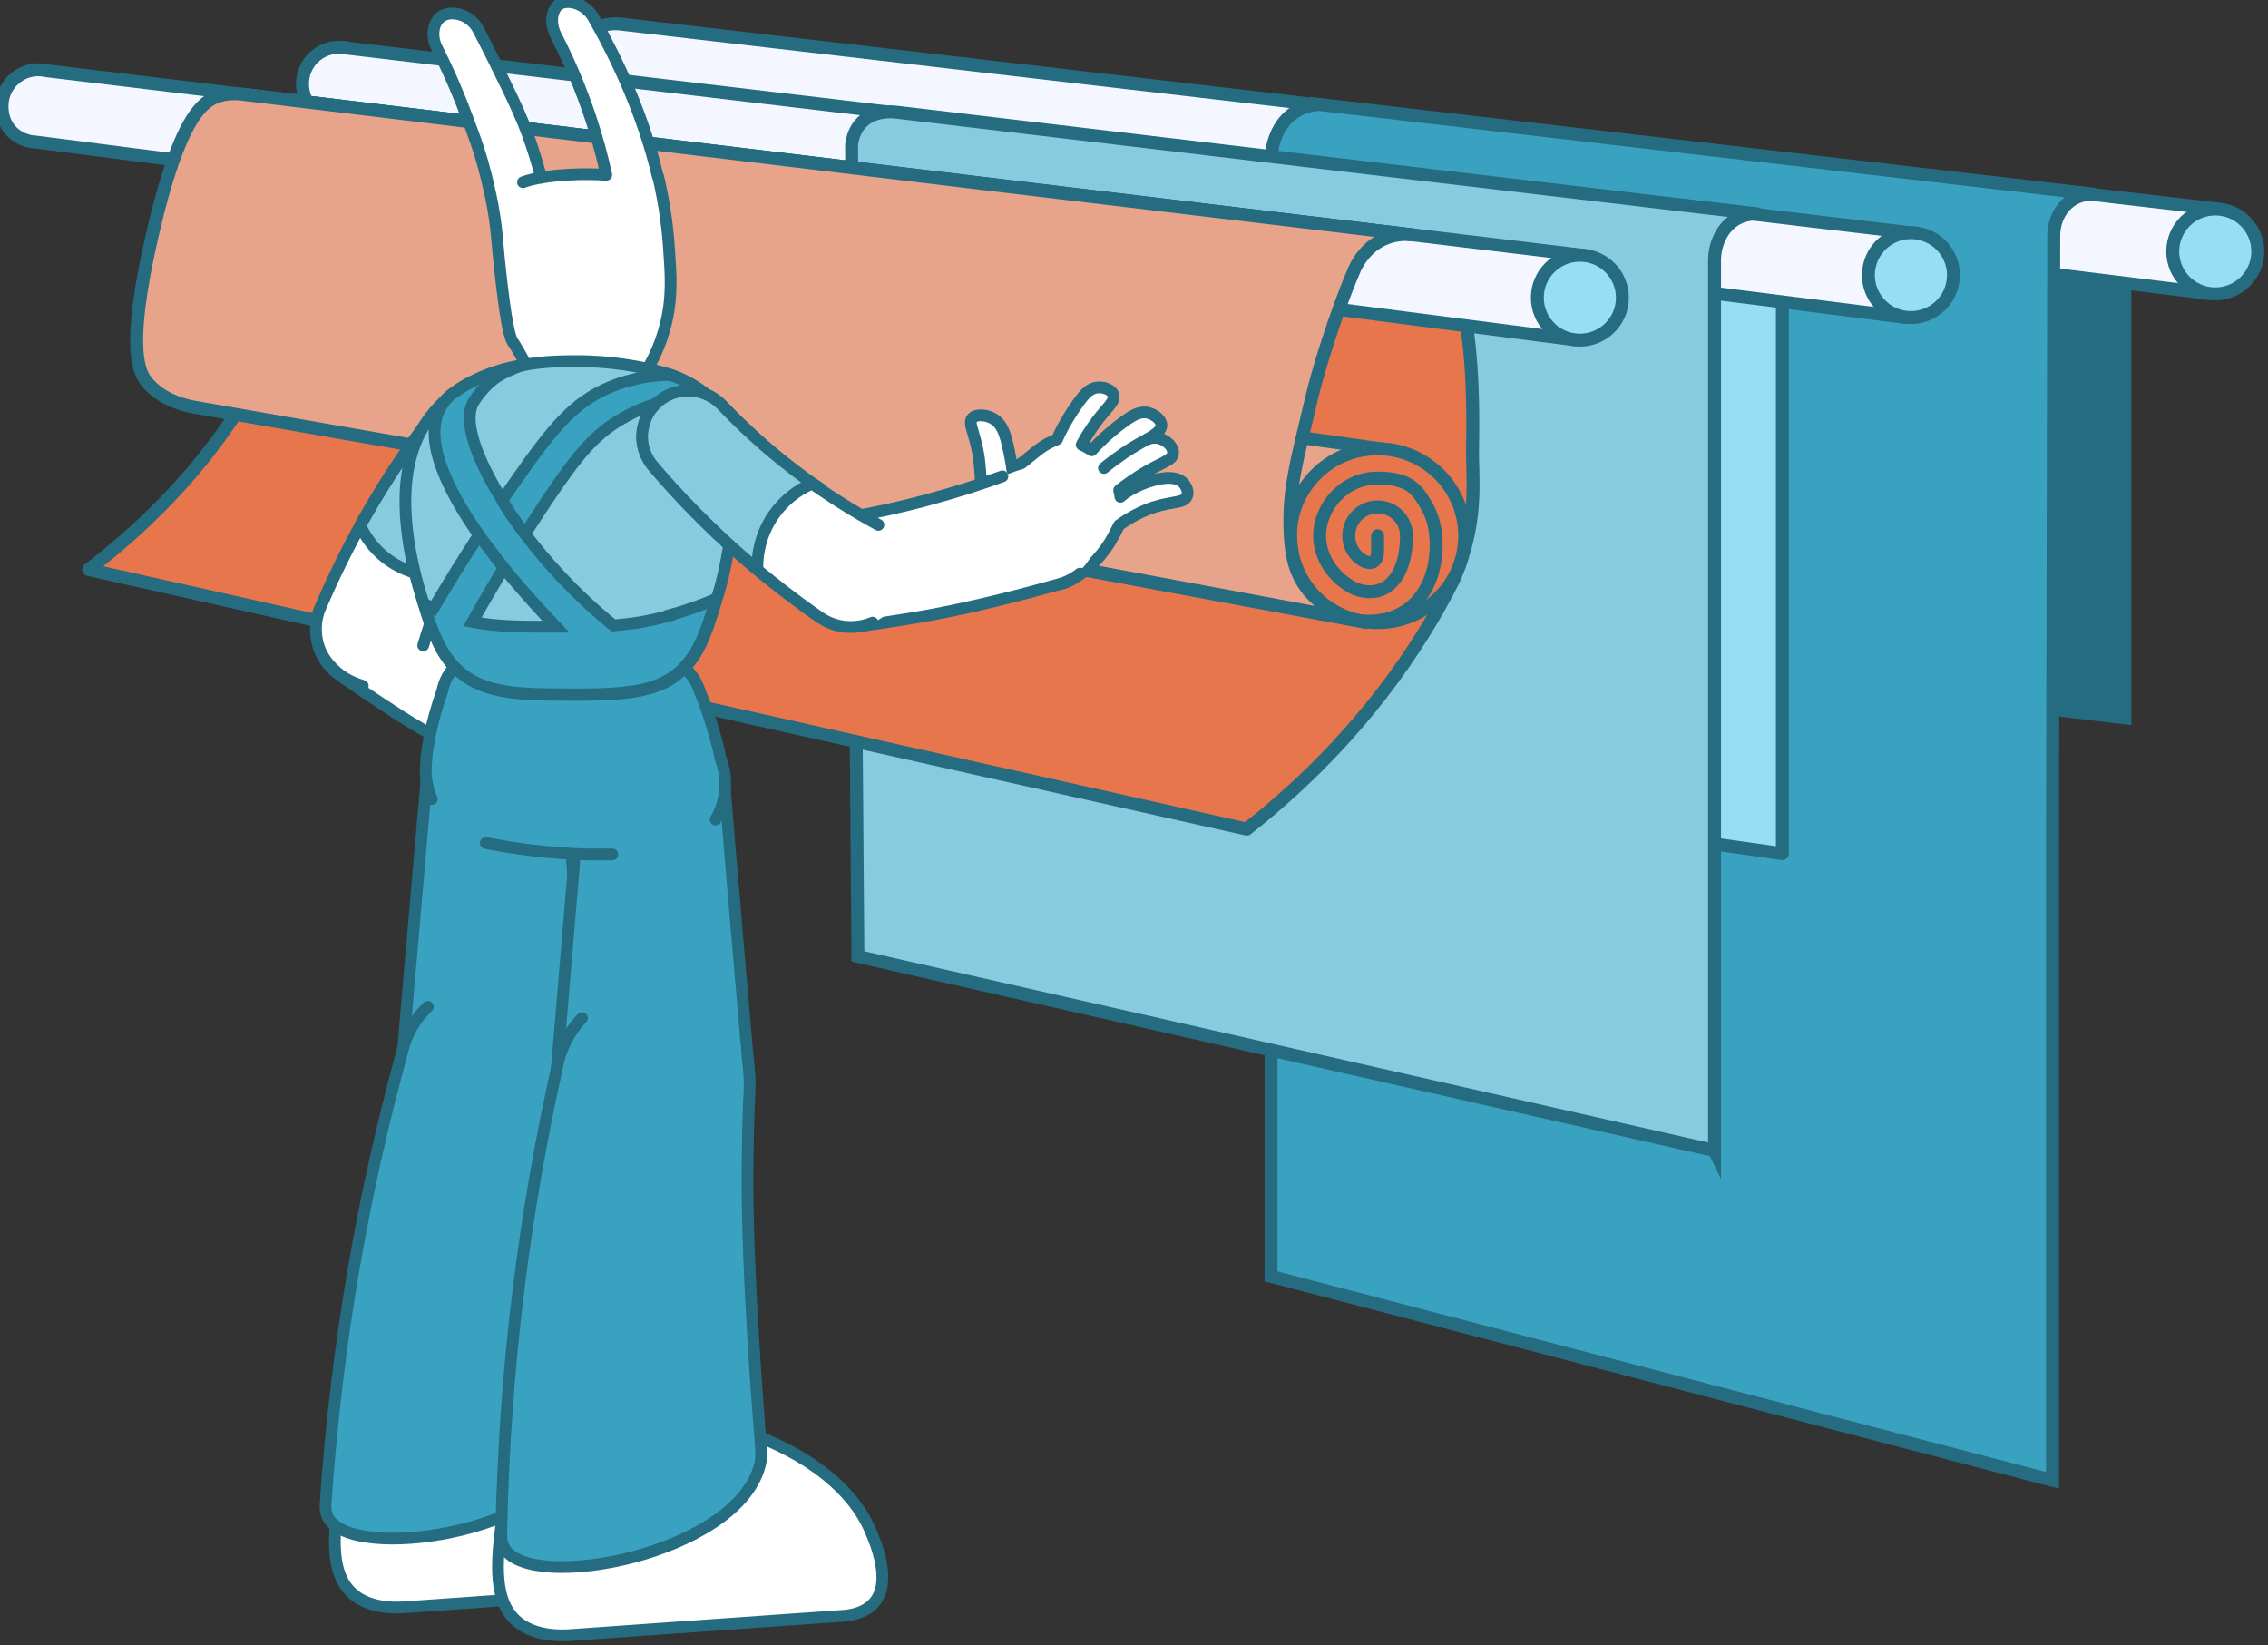 <svg width="193" height="140" viewBox="0 0 193 140" fill="none" xmlns="http://www.w3.org/2000/svg">
<rect x="0" y="0" width="193" height="140" fill="#333333" stroke="none"/>
<g clip-path="url(#clip0_3804_10424)">
<path d="M180.52 19.931V60.74L165.333 58.934V17.803L180.52 19.931Z" fill="#256C81" stroke="#256C81" stroke-width="1.7" stroke-miterlimit="10"/>
<path d="M187.887 24.941C188.232 22.554 188.577 20.189 188.921 17.803C143.49 12.556 98.058 7.289 52.605 2.021C52.497 2.021 52.389 2.021 52.282 2.021C50.58 2.021 49.18 3.397 49.18 5.117C49.18 6.837 50.3 7.912 51.765 8.17C51.808 8.17 51.851 8.17 51.894 8.17C51.916 8.17 51.959 8.17 52.002 8.17C97.304 13.76 142.606 19.372 187.909 24.962L187.887 24.941Z" fill="#F4F7FF" stroke="#256C81" stroke-width="1.1" stroke-linejoin="round"/>
<path d="M188.512 25.006C190.511 25.006 192.131 23.388 192.131 21.393C192.131 19.398 190.511 17.781 188.512 17.781C186.513 17.781 184.893 19.398 184.893 21.393C184.893 23.388 186.513 25.006 188.512 25.006Z" fill="#96DEF4" stroke="#256C81" stroke-width="1.1" stroke-linecap="round" stroke-linejoin="round"/>
<path d="M112.039 8.901C111.565 8.944 110.875 9.095 110.208 9.525C108.29 10.751 108.183 13.18 108.161 13.46V108.6L174.661 125.952V71.619C174.704 54.505 174.725 37.368 174.768 20.232C174.725 18.813 175.371 17.545 176.47 16.921C177.181 16.513 177.913 16.513 178.28 16.534C156.199 13.976 134.119 11.417 112.039 8.858V8.901Z" fill="#3AA2C1" stroke="#256C81" stroke-width="1.1" stroke-miterlimit="10"/>
<path d="M145.902 71.812L151.675 72.629V22.081C151.675 21.651 151.675 19.393 150.168 18.469C150.017 18.383 149.844 18.297 149.651 18.233C147.496 17.974 145.364 17.716 143.231 17.48L145.924 71.834L145.902 71.812Z" fill="#96DEF4" stroke="#256C81" stroke-width="1.1" stroke-linecap="round" stroke-linejoin="round"/>
<path d="M29.297 4.021C29.232 4.021 29.168 4.021 29.103 4.021C29.103 4.021 29.06 4.021 29.038 4.021C28.974 4.021 28.909 4.021 28.844 4.021C27.143 4.021 25.742 5.397 25.742 7.117C25.742 8.837 26.927 9.998 28.457 10.17C73.026 15.781 117.575 21.393 162.145 27.005L162.942 19.845C118.393 14.577 73.824 9.331 29.275 4.064L29.297 4.021Z" fill="#F4F7FF" stroke="#256C81" stroke-width="1.1" stroke-linejoin="round"/>
<path d="M166.136 24.238C166.596 22.297 165.391 20.351 163.446 19.892C161.501 19.433 159.552 20.635 159.092 22.577C158.632 24.518 159.836 26.464 161.781 26.923C163.726 27.382 165.676 26.18 166.136 24.238Z" fill="#96DEF4" stroke="#256C81" stroke-width="1.1" stroke-linecap="round" stroke-linejoin="round"/>
<path d="M145.902 97.936V22.361C145.859 20.727 146.592 19.265 147.819 18.598C148.509 18.233 149.198 18.189 149.629 18.211C125.136 15.33 100.622 12.427 76.129 9.525C75.978 9.525 74.233 9.31 73.156 10.6C72.617 11.266 72.51 11.997 72.466 12.32C72.639 35.347 72.833 58.353 73.005 81.38C97.304 86.884 121.582 92.389 145.881 97.893L145.902 97.936Z" fill="#88CBDF" stroke="#256C81" stroke-width="1.1" stroke-miterlimit="10"/>
<path d="M124.662 46.635C124.339 47.817 123.951 48.742 123.693 49.365C122.96 50.806 122.142 52.29 121.216 53.773C116.606 61.212 111.048 66.652 106.093 70.544C73.242 63.191 40.391 55.816 7.54 48.462C19.323 39.411 23.308 29.993 24.816 25.328C25.872 22.059 28.629 13.524 24.816 9.804C23.136 8.17 20.831 8.041 21.025 8.063C75.956 14.685 115.809 19.479 120.095 19.974C120.225 19.974 120.526 20.017 120.914 20.167C125.588 21.887 125.373 34.078 125.308 38.422C125.287 40.185 125.653 43.087 124.662 46.635Z" fill="#E7764D" stroke="#256C81" stroke-width="1.1" stroke-linecap="round" stroke-linejoin="round"/>
<path d="M133.925 28.897C134.227 26.51 134.528 24.124 134.83 21.737C91.229 16.512 47.607 11.266 3.985 6.02C3.748 5.977 3.511 5.934 3.274 5.934C1.573 5.934 0.172 7.31 0.172 9.03C0.172 10.75 1.271 11.804 2.714 12.062C2.736 12.062 2.779 12.062 2.822 12.062C2.887 12.062 2.951 12.062 3.016 12.083C46.66 17.674 90.303 23.285 133.925 28.897Z" fill="#F4F7FF" stroke="#256C81" stroke-width="1.1" stroke-linejoin="round"/>
<path d="M134.442 28.94C136.441 28.94 138.061 27.323 138.061 25.328C138.061 23.333 136.441 21.716 134.442 21.716C132.443 21.716 130.823 23.333 130.823 25.328C130.823 27.323 132.443 28.94 134.442 28.94Z" fill="#96DEF4" stroke="#256C81" stroke-width="1.1" stroke-linecap="round" stroke-linejoin="round"/>
<path d="M37.913 26.962C37.827 26.962 37.72 26.941 37.633 26.919C37.633 26.919 37.612 26.919 37.59 26.919C37.397 26.898 37.181 26.898 36.987 26.898C33.885 26.898 31.365 29.413 31.365 32.509C31.365 35.605 33.304 37.497 35.867 38.013C62.536 42.98 89.204 47.925 115.895 52.892C116.584 48.011 117.273 43.13 117.963 38.25C91.294 34.509 64.604 30.746 37.935 27.005L37.913 26.962Z" fill="#E7A48B" stroke="#256C81" stroke-width="1.1" stroke-miterlimit="10"/>
<path d="M117.23 52.978C121.323 52.978 124.641 49.666 124.641 45.581C124.641 41.496 121.323 38.185 117.23 38.185C113.138 38.185 109.82 41.496 109.82 45.581C109.82 49.666 113.138 52.978 117.23 52.978Z" fill="#E7764D" stroke="#256C81" stroke-width="1.1" stroke-miterlimit="10"/>
<path d="M117.23 45.581V46.936C117.23 46.936 117.273 48.355 115.959 47.688C115.248 47.258 114.774 46.484 114.774 45.581C114.774 44.227 115.873 43.13 117.23 43.13C118.587 43.13 119.686 44.227 119.686 45.581C119.686 46.011 119.686 48.398 118.372 49.623C118.243 49.752 117.984 49.989 117.553 50.161C116.541 50.57 115.572 50.204 115.248 50.075C113.46 49.172 112.297 47.43 112.297 45.581C112.297 43.087 114.408 40.679 117.209 40.679C120.009 40.679 120.634 41.69 121.474 43.173C121.539 43.302 121.84 43.818 122.034 44.657C122.508 46.742 122.185 50.355 119.514 52.032C117.898 53.042 116.132 52.892 115.356 52.763" stroke="#256C81" stroke-width="1.1" stroke-linecap="round" stroke-linejoin="round"/>
<path d="M20.486 7.998C20.034 7.955 19.366 7.934 18.612 8.17C17.276 8.579 15.273 9.955 12.968 19.953C10.663 29.908 11.891 31.8 12.559 32.574C13.679 33.885 15.273 34.38 16.372 34.616C23.782 35.906 31.192 37.196 38.581 38.486C64.173 43.238 89.764 48.011 115.378 52.763C115.765 52.827 112.836 52.311 111.134 49.968C110.078 48.527 109.885 46.958 109.798 45.582C109.583 41.755 110.337 39.303 111.651 33.713C112.146 31.606 113.633 26.726 115.227 23.006C115.378 22.64 116.175 20.877 118.092 20.211C118.889 19.931 119.6 19.931 120.074 19.974C75.547 14.685 20.486 7.998 20.486 7.998Z" fill="#E7A48B" stroke="#256C81" stroke-width="1.1" stroke-linecap="round" stroke-linejoin="round"/>
<path d="M34.165 90.862C34.165 90.69 34.187 90.518 34.208 90.368C34.919 82.176 35.63 73.984 36.341 65.792C36.535 62.718 39.098 60.31 42.222 60.31C45.389 60.31 47.952 62.804 48.081 65.921C48.749 74.092 49.417 82.283 50.106 90.454C50.106 90.497 50.106 90.54 50.106 90.604C50.106 90.669 50.106 90.733 50.106 90.798C50.106 90.97 50.106 91.12 50.106 91.292C50.106 95.7 46.509 99.269 42.093 99.269C37.676 99.269 34.101 95.678 34.101 91.271C34.101 91.142 34.101 90.991 34.101 90.862H34.165Z" fill="#3AA2C1" stroke="#256C81" stroke-miterlimit="10"/>
<path d="M34.553 119.609C33.325 120.168 30.482 121.436 29.383 124.274C29.146 124.876 29.081 125.371 28.952 126.338C28.435 130.122 27.961 133.606 29.878 135.476C30.288 135.885 31.516 136.895 34.251 136.766C41.856 136.229 49.46 135.691 57.042 135.154C57.797 135.089 58.874 134.874 59.563 134.057C61.028 132.315 59.671 129.133 59.24 128.101C55.836 120.168 41.317 116.534 34.553 119.587V119.609Z" fill="white" stroke="#256C81" stroke-miterlimit="10"/>
<path d="M27.746 127.994C28.672 114.362 30.934 101.526 34.294 89.4C34.294 89.379 34.294 89.335 34.316 89.293C34.337 89.207 34.359 89.121 34.381 89.034C35.415 85.616 38.689 83.208 42.437 83.38C46.853 83.595 50.257 87.336 50.041 91.744C50.041 91.894 50.02 92.066 49.998 92.217C49.804 94.324 49.632 96.452 49.503 98.645C48.986 107.31 49.438 120.082 49.438 120.082C49.503 122.275 49.525 122.662 49.288 123.35C46.896 130.466 30.029 132.853 27.961 129.112C27.724 128.703 27.703 128.252 27.724 127.972L27.746 127.994Z" fill="#3AA2C1"/>
<path d="M49.955 88.905C49.955 89.4 49.977 89.808 49.998 90.088C50.041 90.84 50.085 91.313 49.998 92.023C49.998 92.13 49.998 92.195 49.977 92.259C49.783 94.367 49.611 96.495 49.481 98.688C48.964 107.353 49.417 120.124 49.417 120.124C49.481 122.318 49.503 122.705 49.266 123.393C46.875 130.509 30.008 132.896 27.94 129.155C27.703 128.725 27.681 128.295 27.703 128.015C28.629 114.384 30.891 101.548 34.251 89.421C34.251 89.4 34.251 89.357 34.273 89.314C34.294 89.228 34.316 89.142 34.337 89.056C34.467 88.604 34.682 88.088 34.984 87.508C35.436 86.669 35.975 86.067 36.406 85.659" stroke="#256C81" stroke-linecap="round" stroke-linejoin="round"/>
<path d="M33.605 60.61C31.968 59.557 30.417 58.503 28.952 57.471C28.887 57.428 28.737 57.321 28.737 57.321C26.906 55.923 26.346 53.365 27.509 51.322C28.78 49.086 31.623 48.291 33.864 49.581C33.928 49.623 33.993 49.645 34.057 49.688C34.057 49.688 34.079 49.688 34.101 49.709C35.932 50.913 37.957 52.139 40.197 53.343C42.717 54.698 45.13 55.816 47.37 56.719C47.413 56.74 47.823 56.934 47.974 57.02C50.451 58.417 51.312 61.556 49.912 64.007C48.555 66.373 45.604 67.254 43.191 66.093C43.191 66.093 36.901 62.739 33.605 60.632V60.61Z" fill="white" stroke="#256C81" stroke-miterlimit="10"/>
<path d="M49.632 70.458C49.137 69.684 48.663 69.168 48.383 68.867C48.017 68.48 47.672 68.179 47.413 67.964C44.355 66.76 44.01 67.061 42.157 65.405C42.136 65.405 42.114 65.362 42.093 65.341C40.477 63.75 40.046 61.212 41.231 59.148C41.489 58.697 41.791 58.31 42.157 57.966C42.76 57.407 43.407 57.084 44.635 56.676C46.185 56.16 46.315 56.289 47.78 55.837C49.18 55.407 50.085 55.128 51.205 54.526C52.325 53.924 52.82 53.472 53.23 53.687C53.682 53.924 53.833 54.827 53.596 55.515C53.273 56.461 52.217 56.955 50.666 57.686C50.3 57.858 49.977 57.987 49.783 58.073C50.235 58.46 50.623 58.761 50.882 58.955C51.614 59.514 51.937 59.729 52.476 60.202C52.842 60.525 53.1 60.782 53.273 60.955C55.061 61.169 56.31 61.707 57.064 62.115C57.818 62.524 58.227 62.868 58.4 63.384C58.55 63.857 58.486 64.545 58.098 64.803C57.624 65.104 57.021 64.61 55.75 64.051C54.802 63.642 53.984 63.384 53.294 63.212C53.23 63.535 53.144 63.857 53.036 64.158C54.156 64.739 55.362 65.599 56.181 66.287C56.806 66.803 57.301 67.319 57.323 68.028C57.323 68.566 57.043 69.232 56.569 69.383C56.138 69.512 55.772 69.146 55.169 68.566C55.405 68.931 55.492 69.254 55.449 69.598C55.405 70.157 55.039 70.823 54.544 70.931C53.984 71.06 53.596 70.329 52.519 69.211C51.679 68.351 50.925 67.727 50.322 67.254C50.149 67.34 49.977 67.426 49.805 67.491C50.515 68.007 51.205 68.802 51.636 69.512C51.959 70.071 52.82 71.49 52.239 72.393C52.045 72.672 51.657 72.995 51.248 72.952C50.58 72.866 50.537 71.877 49.632 70.436V70.458Z" fill="white"/>
<path d="M55.147 68.566C54.673 68.028 54.113 67.491 53.488 66.91C52.928 66.394 52.368 65.964 51.851 65.577" fill="white"/>
<path d="M55.147 68.566C54.673 68.028 54.113 67.491 53.488 66.91C52.928 66.394 52.368 65.964 51.851 65.577" stroke="#256C81" stroke-width="1.6" stroke-linecap="round" stroke-linejoin="round"/>
<path d="M44.635 56.697C46.185 56.181 46.315 56.31 47.78 55.859C49.18 55.429 50.085 55.149 51.205 54.547C52.325 53.945 52.82 53.494 53.23 53.709C53.682 53.945 53.833 54.848 53.596 55.536C53.273 56.482 52.217 56.977 50.666 57.708C50.3 57.88 49.977 58.009 49.783 58.095C50.235 58.482 50.623 58.783 50.882 58.976C51.614 59.535 51.937 59.75 52.476 60.223C52.842 60.546 53.1 60.804 53.273 60.976C55.061 61.191 56.31 61.728 57.064 62.137C57.818 62.545 58.227 62.889 58.4 63.406C58.55 63.879 58.486 64.567 58.098 64.825C57.624 65.126 57.021 64.631 55.75 64.072C54.802 63.664 53.984 63.406 53.294 63.234C53.23 63.556 53.144 63.879 53.036 64.18C54.156 64.76 55.362 65.62 56.181 66.308C56.806 66.824 57.301 67.34 57.323 68.05C57.323 68.587 57.043 69.254 56.569 69.404C56.138 69.533 55.772 69.168 55.168 68.587C55.405 68.953 55.492 69.275 55.449 69.619C55.405 70.178 55.039 70.845 54.544 70.952C53.984 71.081 53.596 70.35 52.519 69.232C51.679 68.372 50.925 67.749 50.322 67.276C50.149 67.362 49.977 67.448 49.804 67.512C50.515 68.028 51.205 68.824 51.636 69.533C51.959 70.092 52.82 71.511 52.239 72.414C52.045 72.694 51.657 73.016 51.248 72.973C50.58 72.887 50.537 71.898 49.632 70.458C49.137 69.684 48.663 69.168 48.383 68.867C48.017 68.48 47.672 68.179 47.413 67.964C44.355 66.76 44.01 67.061 42.157 65.405C42.136 65.405 42.114 65.362 42.093 65.341" stroke="#256C81" stroke-width="1.6" stroke-linecap="round" stroke-linejoin="round"/>
<path d="M47.306 91.83C47.306 91.658 47.327 91.486 47.349 91.314C48.06 82.885 48.771 74.436 49.481 65.986C49.675 62.825 52.303 60.331 55.535 60.331C58.766 60.331 61.437 62.89 61.588 66.115C62.299 74.543 63.01 82.971 63.742 91.378C63.742 91.421 63.742 91.486 63.742 91.529C63.742 91.593 63.742 91.658 63.742 91.744C63.742 91.916 63.742 92.088 63.742 92.26C63.742 96.796 60.058 100.494 55.492 100.494C50.925 100.494 47.241 96.818 47.241 92.26C47.241 92.109 47.241 91.98 47.241 91.851L47.306 91.83Z" fill="#3AA2C1" stroke="#256C81" stroke-miterlimit="10"/>
<path d="M48.62 121.436C47.349 122.017 44.419 123.328 43.299 126.253C43.062 126.855 42.997 127.371 42.846 128.381C42.308 132.273 41.834 135.863 43.816 137.798C44.247 138.207 45.496 139.261 48.318 139.132C56.138 138.572 63.979 138.035 71.82 137.476C72.596 137.411 73.694 137.175 74.405 136.336C75.913 134.552 74.513 131.262 74.061 130.209C70.571 122.038 55.599 118.276 48.62 121.436Z" fill="white" stroke="#256C81" stroke-miterlimit="10"/>
<path d="M27.186 51.817C27.186 51.817 27.186 51.774 27.207 51.774C27.207 51.731 27.25 51.666 27.272 51.623C28.284 49.258 29.534 46.657 31.063 43.948C32.959 40.615 34.919 37.755 36.772 35.347C37.418 34.444 38.431 33.821 39.615 33.713C41.77 33.52 43.687 35.111 43.881 37.261C43.967 38.207 43.708 39.088 43.234 39.798C41.877 41.776 40.391 44.184 39.034 47.022C37.655 49.903 36.686 52.591 35.996 54.913C35.436 56.633 33.885 57.966 31.968 58.138C29.404 58.375 27.121 56.483 26.906 53.924C26.841 53.171 26.949 52.462 27.207 51.795L27.186 51.817Z" fill="white"/>
<path d="M38.129 49C37.483 49.065 35.565 49.172 33.584 47.99C31.731 46.893 30.912 45.302 30.654 44.7C30.783 44.442 30.934 44.206 31.085 43.948C32.98 40.615 34.941 37.755 36.793 35.347C37.44 34.444 38.452 33.821 39.637 33.713C41.791 33.52 43.708 35.111 43.902 37.261C43.988 38.207 43.73 39.088 43.256 39.798C41.899 41.776 40.412 44.184 39.055 47.022C38.732 47.689 38.452 48.334 38.172 48.979L38.129 49Z" fill="#88CBDF" stroke="#256C81" stroke-miterlimit="10"/>
<path d="M30.869 58.353C30.288 58.181 29.232 57.816 28.306 56.87C28.069 56.633 27.573 56.117 27.229 55.3C27.013 54.763 26.927 54.289 26.906 53.945C26.841 53.193 26.949 52.462 27.207 51.817C27.207 51.817 27.207 51.774 27.229 51.774C27.229 51.731 27.272 51.666 27.293 51.623C28.306 49.258 29.555 46.657 31.085 43.948C32.98 40.615 34.941 37.755 36.793 35.347C37.44 34.444 38.452 33.821 39.637 33.713C41.791 33.52 43.708 35.111 43.902 37.261C43.988 38.207 43.73 39.088 43.256 39.798C40.8 43.389 39.055 47.022 39.055 47.022C37.72 49.817 36.729 52.483 36.018 54.913" stroke="#256C81" stroke-linecap="round" stroke-linejoin="round"/>
<path d="M55.987 15.05C54.716 9.697 52.497 5.031 50.602 1.677C49.869 0.236 48.275 -0.108 47.564 0.387C46.983 0.795 46.767 1.892 47.263 2.924C48.318 4.967 49.374 7.353 50.279 10.084C50.839 11.782 51.269 13.395 51.593 14.878C50.666 14.814 49.632 14.792 48.49 14.857C47.607 14.9 46.789 14.986 46.056 15.115C45.755 13.975 45.389 12.771 44.936 11.503C44.398 10.041 43.794 8.751 43.213 7.547C42.566 6.214 41.748 4.536 40.757 2.623C40.068 1.182 38.409 0.838 37.569 1.397C36.901 1.849 36.642 2.988 37.16 4.042C38.323 6.364 39.163 8.385 39.745 9.976C40.348 11.567 41.016 13.352 41.554 15.76C41.813 16.856 42.093 18.146 42.265 19.91C42.351 20.92 42.976 28.037 43.6 29.026C43.6 29.026 43.665 29.155 43.773 29.284C43.924 29.52 44.139 29.907 44.398 30.359C44.764 31.025 45.022 31.584 45.173 31.928C45.604 32.294 49.503 35.562 52.454 34.315C52.842 34.143 53.273 33.885 53.704 33.455C54.759 32.122 55.922 30.273 56.569 27.908C57.279 25.328 57.064 23.242 56.935 21.221C56.784 18.834 56.418 16.77 56.009 15.029L55.987 15.05Z" fill="white" stroke="#256C81" stroke-linejoin="round"/>
<path d="M44.505 15.502C44.742 15.416 45.022 15.33 45.302 15.265C45.561 15.201 45.819 15.158 46.035 15.115" stroke="#256C81" stroke-miterlimit="10" stroke-linecap="round"/>
<path d="M36.233 65.792C36.233 65.491 36.233 65.211 36.255 64.932C36.298 64.201 36.406 63.212 36.793 61.578C36.987 60.825 37.246 59.879 37.633 58.783C37.72 58.331 37.87 57.923 38.086 57.536C38.754 56.375 40.003 55.579 41.446 55.579H55.125C56.913 55.579 58.486 56.611 59.261 58.095C59.369 58.331 59.477 58.568 59.563 58.826C59.908 59.686 60.252 60.61 60.554 61.621C60.877 62.653 61.136 63.62 61.329 64.545C61.566 65.19 61.717 65.9 61.717 66.609C61.76 69.641 59.541 72.049 56.612 72.414C56.612 72.414 56.569 72.414 56.547 72.414C56.461 72.414 56.375 72.414 56.267 72.436C54.328 72.608 52.174 72.715 49.848 72.651C46.573 72.565 43.687 72.156 41.274 71.683C41.231 71.683 41.166 71.683 41.123 71.662C41.123 71.662 41.08 71.662 41.059 71.662C38.387 71.06 36.298 68.63 36.169 65.814L36.233 65.792Z" fill="#3AA2C1"/>
<path d="M52.109 72.694C51.399 72.694 50.645 72.694 49.912 72.694C46.638 72.608 43.751 72.199 41.339 71.726" stroke="#256C81" stroke-miterlimit="10" stroke-linecap="round"/>
<path d="M36.75 67.985C36.449 67.319 36.276 66.566 36.233 65.814C36.233 65.512 36.233 65.233 36.255 64.953C36.298 64.222 36.406 63.233 36.793 61.599C36.987 60.847 37.246 59.901 37.633 58.804C37.72 58.353 37.87 57.944 38.086 57.557C38.754 56.396 40.003 55.601 41.446 55.601H55.125C56.913 55.601 58.486 56.633 59.261 58.116C59.369 58.353 59.477 58.589 59.563 58.847C59.908 59.707 60.252 60.632 60.554 61.642C60.877 62.674 61.136 63.642 61.329 64.566C61.566 65.211 61.717 65.921 61.717 66.63C61.717 67.77 61.437 68.824 60.898 69.727" stroke="#256C81" stroke-miterlimit="10" stroke-linecap="round"/>
<path d="M37.569 55.235C36.664 53.451 32.033 42.292 36.233 35.992C37.203 34.53 38.474 33.541 38.474 33.541C39.981 32.337 41.468 31.928 42.782 31.52C45.087 30.789 46.961 30.746 48.663 30.724C50.494 30.703 53.208 30.832 56.418 31.692C57.495 31.971 58.163 32.315 58.788 32.659C58.938 32.745 60.791 33.82 61.889 35.347C63.484 37.583 63.031 40.378 62.126 45.904C61.889 47.323 61.674 48.656 61.157 50.419C60.252 53.408 59.692 55.3 58.335 56.74C56.03 59.213 52.648 59.17 46.401 59.105C42.566 59.062 40.542 58.439 39.055 57.106C38.366 56.482 37.913 55.859 37.612 55.257L37.569 55.235Z" fill="#88CBDF" stroke="#256C81" stroke-miterlimit="10"/>
<path d="M56.999 52.376C55.298 52.849 53.811 53.085 52.196 53.214C48.77 50.419 46.358 47.645 44.678 45.431C45.345 44.377 45.992 43.41 46.573 42.528C49.094 38.787 50.515 37.046 52.842 35.669C55.621 34.035 58.4 33.691 60.166 33.627C59.692 33.24 59.111 32.831 58.378 32.466C57.926 32.229 57.473 32.057 57.086 31.907C55.772 31.907 53.876 32.1 51.851 32.96C48.857 34.229 47.069 36.336 43.794 41.045C43.45 41.539 43.105 42.055 42.739 42.571C41.274 40.185 39.12 36.099 40.326 34.143C40.477 33.907 41.274 32.702 42.373 32.014C42.89 31.692 43.794 31.305 44.096 31.197C44.333 31.111 44.484 31.068 44.462 31.068C43.644 31.197 42.588 31.434 41.446 31.885C40.175 32.401 39.184 33.003 38.452 33.519C38.043 33.842 37.763 34.208 37.526 34.594C35.953 37.304 38 41.582 40.757 45.517C39.529 47.409 38.215 49.495 36.88 51.774C36.535 51.602 36.255 51.451 36.061 51.344C36.169 51.731 36.319 52.29 36.556 52.935C36.836 53.687 37.117 54.397 37.569 55.214C37.849 55.73 38.301 56.418 39.012 57.063C40.412 58.331 42.33 59.019 46.358 59.062C52.605 59.127 55.987 59.17 58.292 56.697C59.541 55.343 60.123 53.623 60.942 50.957C60.037 51.344 58.68 51.881 56.999 52.333V52.376ZM45.626 53.322C43.299 53.322 41.619 53.193 40.197 52.913C41.123 51.258 42.028 49.731 42.868 48.312C44.505 50.333 46.142 52.096 47.306 53.322C46.767 53.322 46.207 53.322 45.604 53.322H45.626Z" fill="#3AA2C1" stroke="#256C81" stroke-miterlimit="10"/>
<path d="M98.144 43.152C97.283 43.431 96.658 43.776 96.313 43.969C95.839 44.227 95.473 44.485 95.193 44.678C95.085 44.894 94.956 45.13 94.848 45.345C94.698 45.603 94.568 45.883 94.418 46.119C94.138 46.571 93.771 47.065 93.297 47.603C92.651 48.312 91.983 48.807 91.445 49.151C91.423 49.151 91.402 49.172 91.38 49.194C89.441 50.376 86.878 50.161 85.155 48.527C84.788 48.162 84.465 47.775 84.228 47.345C83.819 46.635 83.668 45.904 83.561 44.636C83.431 43.001 83.582 42.915 83.517 41.389C83.431 39.927 83.388 38.981 83.087 37.755C82.785 36.508 82.44 35.949 82.763 35.584C83.108 35.197 84.013 35.283 84.616 35.67C85.456 36.207 85.693 37.368 86.016 39.045C86.102 39.454 86.145 39.776 86.167 39.991C86.641 39.647 87.029 39.346 87.287 39.153C88.041 38.551 88.321 38.271 88.903 37.906C89.334 37.648 89.721 37.476 89.98 37.368C90.454 36.25 91.251 34.982 91.876 34.122C92.328 33.52 92.78 33.004 93.448 32.961C93.965 32.918 94.611 33.154 94.762 33.584C94.956 34.1 94.31 34.595 93.47 35.67C92.845 36.487 92.393 37.218 92.07 37.841C92.371 37.97 92.651 38.142 92.931 38.314C93.771 37.368 94.891 36.422 95.775 35.799C96.421 35.326 97.067 34.96 97.735 35.132C98.273 35.261 98.855 35.713 98.855 36.186C98.855 36.616 98.424 36.895 97.713 37.347C98.123 37.218 98.467 37.218 98.769 37.325C99.308 37.497 99.868 38.013 99.846 38.529C99.846 39.11 99.049 39.303 97.692 40.056C96.658 40.658 95.861 41.238 95.258 41.711C95.301 41.905 95.344 42.077 95.365 42.27C96.033 41.69 96.981 41.238 97.778 40.98C98.403 40.787 99.997 40.314 100.729 41.109C100.966 41.367 101.182 41.819 101.031 42.206C100.794 42.829 99.803 42.636 98.187 43.152H98.144Z" fill="white"/>
<path d="M97.649 37.347C97.024 37.691 96.356 38.078 95.645 38.551C95.021 38.981 94.439 39.411 93.944 39.819" fill="white"/>
<path d="M97.649 37.347C97.024 37.691 96.356 38.078 95.645 38.551C95.021 38.981 94.439 39.411 93.944 39.819" stroke="#256C81" stroke-linecap="round" stroke-linejoin="round"/>
<path d="M83.539 44.636C83.41 43.001 83.561 42.915 83.496 41.389C83.41 39.927 83.367 38.981 83.065 37.755C82.763 36.508 82.419 35.949 82.742 35.584C83.087 35.197 83.991 35.283 84.594 35.67C85.435 36.207 85.672 37.368 85.995 39.045C86.081 39.454 86.124 39.776 86.145 39.991C86.619 39.647 87.007 39.346 87.266 39.153C88.02 38.551 88.3 38.271 88.881 37.906C89.312 37.648 89.7 37.476 89.958 37.368C90.432 36.25 91.229 34.982 91.854 34.122C92.306 33.52 92.759 33.004 93.427 32.961C93.944 32.918 94.59 33.154 94.741 33.584C94.934 34.1 94.288 34.595 93.448 35.67C92.823 36.487 92.371 37.218 92.048 37.841C92.35 37.97 92.629 38.142 92.91 38.314C93.75 37.368 94.87 36.422 95.753 35.799C96.399 35.326 97.046 34.96 97.713 35.132C98.252 35.261 98.834 35.713 98.834 36.186C98.834 36.616 98.403 36.895 97.692 37.347C98.101 37.218 98.446 37.218 98.747 37.325C99.286 37.497 99.846 38.013 99.825 38.529C99.825 39.11 99.027 39.303 97.67 40.056C96.636 40.658 95.839 41.238 95.236 41.711C95.279 41.905 95.322 42.077 95.344 42.27C96.012 41.69 96.959 41.238 97.757 40.98C98.381 40.787 99.975 40.314 100.708 41.109C100.945 41.367 101.16 41.819 101.009 42.206C100.772 42.829 99.781 42.636 98.187 43.152C97.326 43.431 96.701 43.776 96.356 43.969C95.882 44.227 95.516 44.485 95.236 44.678C95.128 44.894 94.999 45.13 94.891 45.345C94.741 45.603 94.611 45.883 94.461 46.119C94.181 46.571 93.814 47.065 93.34 47.603C92.694 48.312 92.026 48.807 91.488 49.151C91.466 49.151 91.445 49.172 91.423 49.194C90.799 49.581 90.238 49.731 89.829 49.774" stroke="#256C81" stroke-linecap="round" stroke-linejoin="round"/>
<path d="M40.757 45.539L42.868 48.334" stroke="#256C81" stroke-miterlimit="10" stroke-linecap="round"/>
<path d="M42.739 42.571C42.954 42.958 43.213 43.367 43.493 43.797C43.902 44.399 44.29 44.936 44.699 45.431" stroke="#256C81" stroke-miterlimit="10" stroke-linecap="round"/>
<path d="M79.166 52.333C77.249 52.698 75.418 52.978 73.608 53.214C73.543 53.214 73.35 53.257 73.35 53.257C71.066 53.494 68.89 52.01 68.33 49.731C67.727 47.237 69.257 44.7 71.755 44.098C71.82 44.098 71.906 44.077 71.971 44.055H72.014C74.168 43.69 76.495 43.195 78.95 42.528C81.708 41.797 84.228 40.937 86.49 40.077C86.533 40.077 86.964 39.905 87.136 39.884C89.894 39.217 92.672 40.894 93.34 43.647C93.987 46.291 92.436 48.957 89.872 49.753C89.872 49.753 82.979 51.623 79.144 52.333H79.166Z" fill="white"/>
<path d="M85.305 40.529C83.367 41.238 81.255 41.905 78.951 42.528C76.495 43.195 74.168 43.689 72.014 44.055H71.971C71.906 44.055 71.82 44.076 71.756 44.098C69.257 44.7 67.706 47.237 68.33 49.731C68.891 52.032 71.066 53.494 73.35 53.257C73.35 53.257 73.543 53.236 73.608 53.214C73.608 53.214 76.387 52.827 79.166 52.333C80.911 52.01 84.896 51.193 90.109 49.71C90.281 49.667 90.475 49.602 90.691 49.516C91.208 49.301 91.596 49.043 91.897 48.807" stroke="#256C81" stroke-linecap="round" stroke-linejoin="round"/>
<path d="M69.86 52.569L69.817 52.547C69.774 52.526 69.731 52.483 69.688 52.462C67.576 50.978 65.293 49.236 62.945 47.172C60.08 44.635 57.667 42.12 55.707 39.819C54.953 39.002 54.544 37.884 54.695 36.701C54.953 34.551 56.892 33.025 59.046 33.283C59.972 33.39 60.791 33.82 61.416 34.444C63.074 36.185 65.121 38.12 67.641 40.034C70.183 41.991 72.617 43.474 74.75 44.635C76.323 45.538 77.313 47.323 77.076 49.236C76.775 51.795 74.448 53.623 71.885 53.322C71.131 53.236 70.442 52.977 69.86 52.59V52.569Z" fill="white"/>
<path d="M74.254 52.977C73.543 53.279 72.725 53.407 71.885 53.322C71.131 53.236 70.442 52.977 69.86 52.59L69.817 52.569C69.774 52.547 69.731 52.505 69.688 52.483C67.576 50.999 65.293 49.258 62.945 47.194C60.08 44.657 57.667 42.141 55.707 39.84C54.953 39.023 54.544 37.906 54.694 36.723C54.953 34.573 56.892 33.046 59.046 33.304C59.972 33.412 60.791 33.842 61.416 34.465C63.074 36.207 65.121 38.142 67.641 40.056C70.183 42.012 72.617 43.496 74.75 44.657" stroke="#256C81" stroke-linecap="round" stroke-linejoin="round"/>
<path d="M54.673 36.68C54.931 34.53 56.87 33.003 59.024 33.261C59.951 33.369 60.769 33.799 61.394 34.422C63.053 36.164 65.099 38.099 67.62 40.013C68.137 40.4 68.632 40.787 69.149 41.131C68.481 41.41 67.038 42.141 65.896 43.732C64.475 45.71 64.431 47.774 64.453 48.441C63.958 48.011 63.441 47.581 62.923 47.129C60.058 44.592 57.646 42.077 55.685 39.776C54.931 38.959 54.522 37.841 54.673 36.658V36.68Z" fill="#88CBDF" stroke="#256C81" stroke-miterlimit="10"/>
<path d="M42.653 130.617C42.911 116.534 44.613 103.204 47.456 90.583C47.456 90.54 47.456 90.518 47.478 90.475C47.478 90.389 47.521 90.303 47.543 90.217C48.447 86.648 51.679 84.003 55.535 84.003C59.391 84.003 63.785 87.68 63.785 92.238C63.785 96.796 63.785 92.561 63.785 92.733C63.677 94.904 63.634 97.119 63.613 99.376C63.527 108.321 64.625 121.436 64.625 121.436C64.798 123.694 64.841 124.081 64.625 124.812C62.514 132.273 45.281 135.541 42.954 131.8C42.696 131.37 42.653 130.918 42.653 130.639V130.617Z" fill="#3AA2C1"/>
<path d="M63.57 89.293C63.613 89.809 63.634 90.217 63.677 90.497C63.742 91.271 63.828 91.744 63.785 92.475C63.785 92.582 63.785 92.668 63.785 92.711C63.677 94.883 63.634 97.097 63.613 99.355C63.527 108.299 64.625 121.415 64.625 121.415C64.798 123.672 64.841 124.059 64.625 124.79C62.514 132.251 45.281 135.519 42.954 131.778C42.696 131.348 42.653 130.897 42.653 130.617C42.911 116.534 44.613 103.204 47.456 90.583C47.456 90.54 47.456 90.518 47.478 90.475C47.478 90.389 47.521 90.303 47.543 90.217C47.65 89.744 47.844 89.185 48.146 88.605C48.577 87.723 49.094 87.078 49.525 86.626" stroke="#256C81" stroke-linecap="round" stroke-linejoin="round"/>
</g>
<defs>
<clipPath id="clip0_3804_10424">
<rect width="193" height="140" fill="white"/>
</clipPath>
</defs>
</svg>

